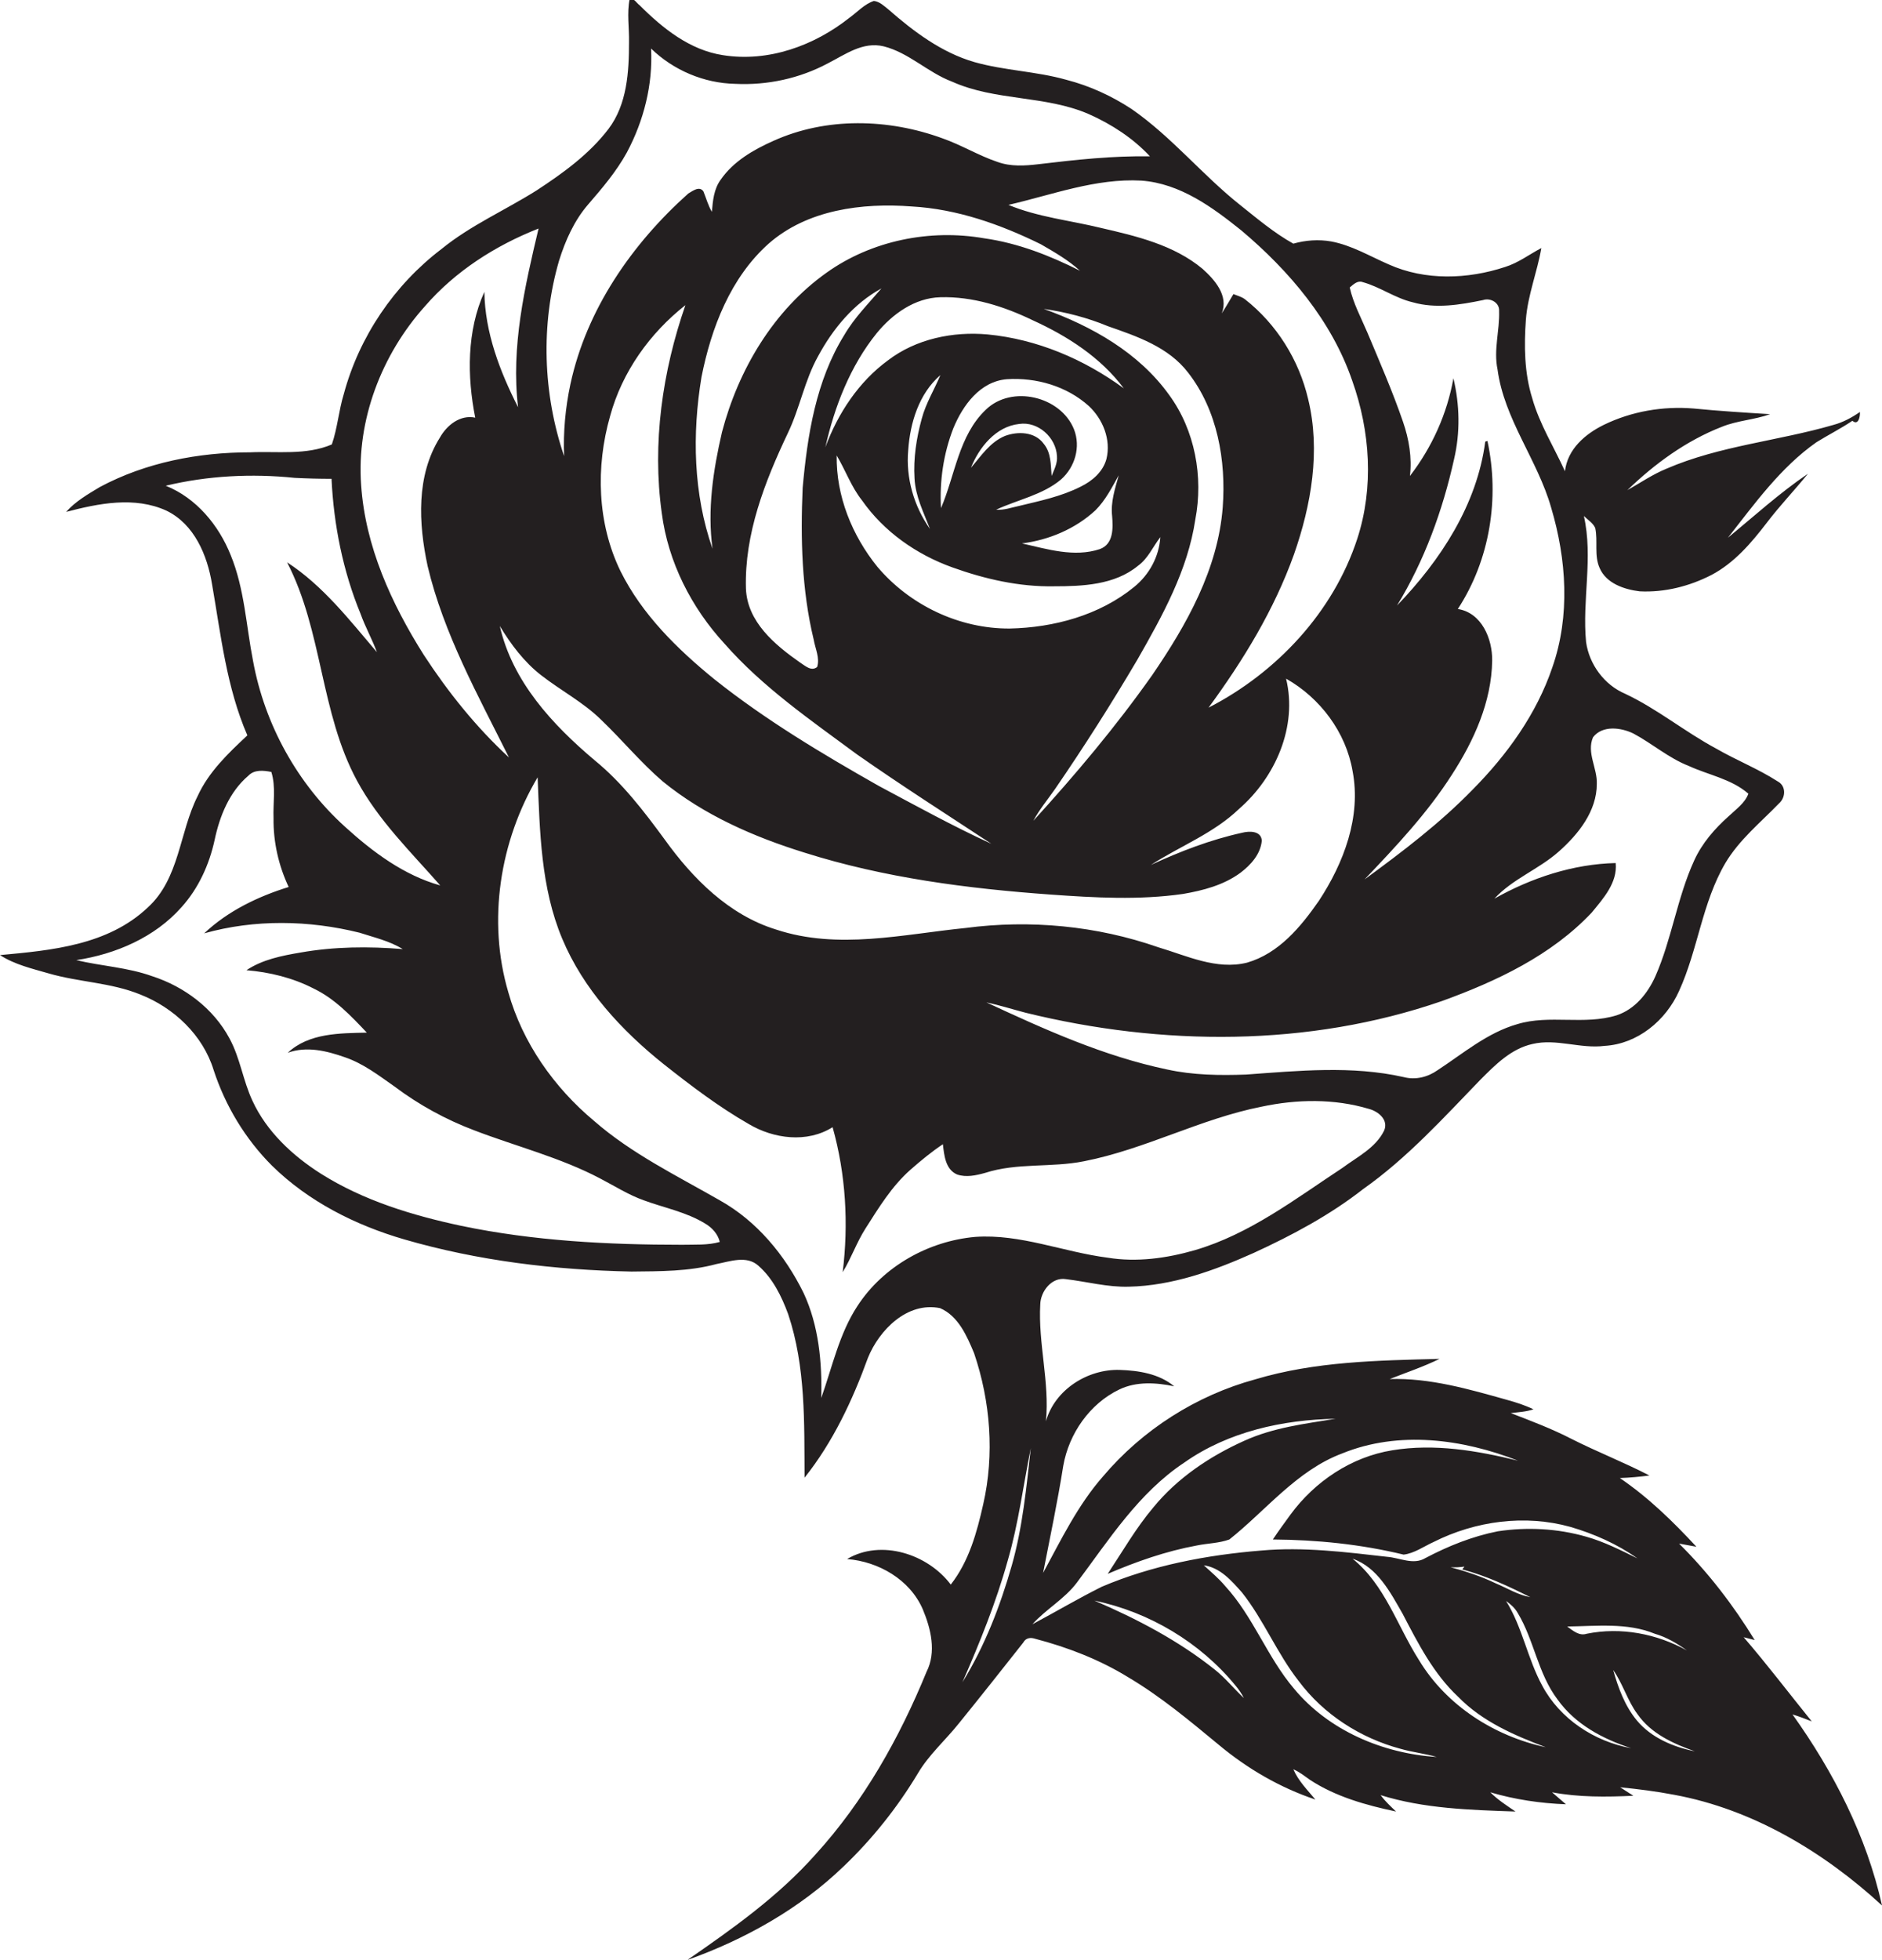 <?xml version="1.0" encoding="utf-8"?>
<!-- Generator: Adobe Illustrator 19.2.0, SVG Export Plug-In . SVG Version: 6.00 Build 0)  -->
<svg version="1.1" id="Layer_1" xmlns="http://www.w3.org/2000/svg" xmlns:xlink="http://www.w3.org/1999/xlink" x="0px" y="0px"
	 viewBox="0 0 597.2 621.7" enable-background="new 0 0 597.2 621.7" xml:space="preserve">
<path fill="#231F20" d="M597.2,604.5c-4.9-22-15.4-42.4-28.4-60.6c2,0.6,4.1,1.4,6.1,2.2c-7.2-8.9-14.1-18-21.6-26.7
	c0.9,0.2,2.6,0.7,3.5,0.9c-6.8-11.1-14.8-21.5-24-30.6c1.8,0.3,3.7,0.7,5.5,1c-7.4-8-15.3-15.7-24.3-21.8c3.2-0.1,6.3-0.4,9.4-0.8
	c-8.1-4.2-16.6-7.5-24.7-11.6c-6.2-3.2-12.8-5.7-19.3-8.2c2.4-0.3,4.9-0.4,7.2-1.2c-2.7-1.3-5.5-2.2-8.4-3
	c-12.1-3.4-24.5-7-37.2-6.6c5.3-2.1,10.7-3.9,15.8-6.4c-19.6,0.5-39.5,0.8-58.5,6.5c-18.7,5.1-35.8,16-48.3,30.8
	c-8,9.1-13.3,20.1-19,30.6c2.2-11.3,4.6-22.6,6.4-34c1.8-10.2,8.4-19.7,17.8-24.2c5.4-2.6,11.7-2.2,17.4-1c-4.8-4-11.3-5-17.3-5.2
	c-10.2-0.3-20.6,6.3-23.4,16.3c1.2-12.4-2.5-24.7-1.8-37.1c0.1-4.1,3.6-8.7,8.1-8c6.7,0.8,13.3,2.6,20,2.4
	c13.8-0.3,27.1-5.1,39.6-10.7c12.2-5.6,24.2-12,34.8-20.3c13.9-9.8,25.4-22.5,37.2-34.7c4.7-4.7,9.7-9.8,16.5-11.3
	c7.6-1.8,15.2,1.6,22.9,0.6c10.4-0.6,19.4-8,23.6-17.4c6-13.1,7.3-28,14.7-40.6c4.4-7.4,11.1-12.8,17-18.9c2.2-1.9,2.3-5.6-0.4-7
	c-6.2-4-13.1-6.7-19.5-10.4c-9.9-5.3-18.7-12.6-28.9-17.4c-6.6-2.8-11.4-9.3-12.4-16.4c-1.3-13.3,2.3-26.8-0.7-40
	c1.2,1.2,2.9,2.2,3.6,3.8c0.9,4.2-0.4,8.7,1.4,12.7c2.1,4.9,7.8,6.8,12.7,7.4c7.9,0.4,15.8-1.6,22.8-5.2
	c7.2-3.8,12.6-10.1,17.5-16.5c4.1-5.4,8.8-10.3,13.1-15.6c-9,6.1-17,13.4-25.4,20.3c8.5-10.8,16.7-22.3,28.1-30.3
	c3.7-2.3,7.7-4.3,11.4-6.8c1.9,1.6,2.5-1.3,2.4-2.8c-2.6,1.8-5.4,3.3-8.4,4.1c-17.5,5.1-36.1,6.6-53,13.9c-4.4,1.8-8.3,4.5-12.4,6.8
	c8.7-8.4,18.7-15.7,30-20.1c4.9-2,10.3-2.2,15.3-4c-8.1-0.5-16.2-1-24.3-1.8c-9.7-0.8-19.7,0.9-28.5,5.2
	c-5.9,2.9-11.5,7.7-12.3,14.7c-3.5-7.7-8.1-15-10.4-23.2c-2.5-8-2.6-16.6-2-24.9c0.6-7.8,3.6-15.1,4.9-22.7c-3.8,2-7.3,4.7-11.5,6
	c-11.8,3.9-25.3,4.4-36.9-0.8c-6-2.6-11.8-6.1-18.3-7.3c-4-0.7-8.1-0.4-12,0.7c-6.1-3.4-11.4-7.9-16.8-12.2
	c-12-9.5-21.8-21.7-34.5-30.5c-6.4-4.2-13.4-7.4-20.8-9.3c-9.6-2.7-19.6-2.9-29.1-5.6c-10.4-3-19.3-9.7-27.4-16.8
	c-1.4-1.1-2.7-2.4-4.5-2.6c-3,1-5.2,3.5-7.7,5.3c-11.2,8.9-25.8,14.2-40.2,11.9c-10.5-1.6-19.1-8.5-26.4-15.8c-1-0.7-1.8-2.4-3.2-2
	c-0.9,4.5-0.1,9.2-0.2,13.7c0,9.4-0.6,19.7-6.5,27.5c-6.1,8-14.4,14-22.8,19.5c-10,6.3-21,11.1-30.2,18.6c-15,11.4-26.1,27.8-31,46
	c-1.6,5.2-2,10.8-3.8,16c-8.2,3.5-17.3,2.1-25.9,2.5c-16.4,0-33.1,3.2-47.7,11c-3.8,2.3-7.7,4.5-10.7,7.9c10.3-2.7,21.7-5,31.8-0.4
	c8.9,4.3,13,14.2,14.5,23.4c2.8,16.1,4.6,32.7,11.2,47.9c-6.1,5.7-12.3,11.6-15.8,19.3c-5.8,11.5-5.7,26.1-15.8,35.3
	C34.2,299.9,16.3,301.5,0,303c4.6,3,10.2,4.3,15.4,5.8c9.6,2.8,19.8,2.9,29.1,6.7c10.7,4.2,19.9,12.9,23.3,24
	c3.7,11.3,10,21.8,18.5,30.3c11.6,11.4,26.5,18.9,42,23.4c23.4,6.8,47.8,9.7,72.1,10.2c9-0.1,18.2,0,27-2.4
	c4.2-0.8,9.5-2.8,13.2,0.5c4.6,4,7.4,9.7,9.5,15.4c5.6,16.7,5.1,34.5,5.2,51.9c9-11.3,15.2-24.5,20.1-38
	c3.6-8.9,12.5-17.9,22.9-15.8c5.8,2.5,8.5,8.8,10.8,14.3c5.2,15.3,6.5,32.1,2.9,47.9c-2,8.9-4.5,18.1-10.3,25.5
	c-7.3-9.7-22.1-14.5-32.9-8.1c10,0.8,19.9,6.5,24,15.9c2.6,6.2,4.4,13.6,1.2,19.9c-8.6,21-19.9,41.1-35.2,57.9
	c-11.7,13.2-26.2,23.5-40.7,33.5c18.2-6.5,35.6-16.2,49.6-29.7c9.1-8.7,17-18.6,23.5-29.4c3.5-6,8.8-10.6,13.1-16
	c6.9-8.5,13.6-17,20.4-25.6c0.8-1.5,2.3-1.7,3.8-1.2c10.3,2.7,20.4,6.6,29.5,12.2c10.3,6.1,19.5,13.8,28.7,21.4
	c9.1,7.6,19.4,13.6,30.7,17.4c-2.5-3-5.4-5.9-7-9.6c1.9,0.8,3.5,2.1,5.2,3.3c8.2,5.4,17.9,8.1,27.4,10.1c-1.7-1.6-3.5-3.3-4.9-5.2
	c13.8,4.3,28.4,4.7,42.8,5.2c-2.8-1.9-5.6-3.7-8-6.1c7.8,2.3,15.9,3.5,24,3.8c-1.5-1.3-2.9-2.5-4.4-3.8c8.5,1.6,17.2,1.5,25.8,1.1
	c-1.4-0.9-2.8-1.8-4.2-2.7c5.8,0.6,11.5,1.3,17.2,2.4C556.2,574,578.7,587.5,597.2,604.5z M535.3,523.6c-9.6-5.3-20.9-7.5-31.8-5.3
	c-2.4,0.8-4.4-1-6.2-2.3c9.3-0.1,19-1.3,27.8,2.3C528.9,519.4,532.2,521.4,535.3,523.6z M506.7,248.7c0.2-5-3.3-9.9-1.2-14.8
	c3-3.9,8.9-3.1,12.8-1.2c6,3.2,11.2,7.8,17.6,10.3c6.3,2.9,13.5,4.1,18.9,8.8c-1.1,3-3.9,4.9-6.2,7.1c-4.5,4-8.5,8.6-11,14.1
	c-5.4,11.8-7.1,24.9-12.3,36.7c-2.4,5.4-6.5,10.5-12.3,12.4c-10.3,3.2-21.3-0.3-31.5,2.8c-9.5,2.7-17.2,9.3-25.3,14.6
	c-3.1,2.2-7,3.2-10.8,2.2c-16.4-3.7-33.4-2-50-0.8c-8.3,0.3-16.8,0.2-25-1.6c-20.1-4.2-38.9-12.7-57.4-21.3
	c4.2,0.9,8.3,2.2,12.5,3.3c43.2,10.6,89.7,10.9,132-3.7c17.4-6.3,34.8-14.5,47.6-28.1c3.7-4.5,8.2-9.5,7.6-15.7
	c-13.5,0.3-26.8,4.7-38.5,11.3c5.8-6.3,14.1-9.3,20.5-15C500.9,264.6,506.7,257.3,506.7,248.7z M432.4,89.5
	c5.5,1.5,10.3,5.1,15.9,6.4c7.3,2.1,15,0.8,22.3-0.7c2.3-0.8,5.3,0.8,5.1,3.5c0.2,6.2-1.8,12.3-0.5,18.5c2.1,15.8,12.7,28.7,17,43.8
	c4.9,16.4,6.1,34.4,0.4,50.7c-5,14.8-14.4,27.8-25.3,38.8c-10.4,10.7-22.3,19.7-34.3,28.5c9.9-10.4,19.9-21,27.7-33.2
	c7-10.8,12.6-23.1,12.8-36.2c0.1-6.9-3.3-15.2-10.9-16.4c10.2-15.6,13.3-35.2,9.4-53.3l-0.7,0.2c-2.6,20-14.2,37.7-28,52
	c8.7-14.2,14.5-30.2,18.1-46.4c2-8.5,1.8-17.3-0.2-25.7c-2,11.3-6.8,21.9-13.8,31c0.7-5.8-0.3-11.7-2.2-17.2
	c-3.3-9.6-7.4-19-11.3-28.3c-2-4.7-4.5-9.3-5.6-14.3C429.5,90.2,430.8,88.9,432.4,89.5z M393.9,73.1c15.2,12.8,28.7,28.7,35.2,47.7
	c5.7,16,6.9,33.8,1.6,50.1c-7.6,23.3-25.6,42.5-47.2,53.6c11-15,20.8-31,27.1-48.6c5.5-15.7,8.5-32.9,4.5-49.3
	c-2.9-12.4-10-23.8-20.1-31.7c-1.1-0.8-2.4-1.1-3.6-1.6c-1.2,2-2.4,4.1-3.7,6.1c2.2-5.6-2.2-10.6-6.1-14.1c-9.1-7.6-21-10.4-32.3-13
	c-9.8-2.4-19.9-3.4-29.3-7.3c13.9-3.2,27.7-8.5,42.2-7.7C374.5,58.2,384.8,65.8,393.9,73.1z M210,162.8c2,15.5,9.4,30,19.9,41.4
	c12.1,13.8,27.4,24.3,42,35.1c14,9.8,28.4,19,42.7,28.4c-12.2-5.6-24-12.1-35.8-18.4c-18-10.2-35.9-20.9-52.1-33.8
	c-11.8-9.6-23-20.6-29.8-34.3c-7.4-15.2-7.9-33.1-3.3-49.2c3.8-14,12.6-26.3,23.9-35.2C210.2,117.8,206.9,140.7,210,162.8z
	 M352.9,163.7c0.3,3.8,0.5,8.9-3.9,10.5c-8.1,2.7-16.7,0-24.7-1.8c8.6-1.1,16.9-4.6,23.3-10.5c3.2-3.2,5.2-7.2,7.4-11.1
	C353.8,155.1,352.4,159.3,352.9,163.7z M336.7,152.1c4.4-3.9,6.3-10.3,4.1-15.9c-4.2-10.5-19.8-14.2-28-6.2
	c-8.6,8.2-9.7,20.7-14.2,31.2c-0.5-8.6,0.8-17.3,3.9-25.3c3-7.3,8.5-14.9,17-15.6c9.3-0.6,19,2.2,26,8.5c4.5,4.2,7.1,10.7,5.6,16.8
	c-1.1,4.1-4.5,7-8.2,8.8c-6.1,3.1-12.9,4.5-19.5,6.1c-2.4,0.5-4.8,1.4-7.3,1.2C323,158.5,330.9,157,336.7,152.1z M308.1,148.4
	c2.6-6.5,7.9-13.1,15.3-13.9c6-0.9,11.7,4.3,12,10.2c0.2,2.3-0.9,4.3-1.7,6.3c-0.3-3.5-0.1-7.3-2.5-10.2c-2.8-3.9-8.3-4-12.3-2.5
	C314.1,140.3,311.3,144.7,308.1,148.4z M313.4,106.1c-11-1-22.7,1.4-31.6,8.2c-9.3,6.8-15.9,16.8-19.9,27.6
	c2.9-12.9,7.9-25.8,16.3-36.2c5-6.1,12.1-11.2,20.2-11.4c10.2-0.3,20.2,2.9,29.3,7.3c11,5,21.6,11.8,28.9,21.6
	C343.9,113.9,329,107.6,313.4,106.1z M290.2,151.8c0.3,5.7,2.9,10.8,4.9,16c-5.1-7.2-7.7-16.2-6.9-25c0.6-8.7,3.4-17.9,10.2-23.8
	c-1.9,4.6-4.6,8.9-5.9,13.8C290.8,139,289.8,145.4,290.2,151.8z M258.2,202.9c0.5,2.9,2,5.8,1.1,8.7c-1.9,1.5-3.8-0.4-5.4-1.4
	c-8-5.6-16.8-12.9-17.2-23.5c-0.5-17.3,6-33.9,13.3-49.3c3.8-7.9,5.3-16.7,9.6-24.4c4.7-8.7,11.3-16.7,20.1-21.5
	c-4.1,4.8-8.6,9.3-11.8,14.8c-9,14.5-11.7,31.8-13.2,48.5C254,170.8,254.4,187.2,258.2,202.9z M312.3,75.6c-17.2-3-35.7,0.7-50,10.9
	c-16.9,12-28,30.8-33.2,50.6c-2.8,12.1-4.7,24.6-3,37c-6.1-17.4-6.5-36.4-3.5-54.5c3.1-15.6,9.2-31.5,21.3-42.3
	c12.3-10.8,29.7-13,45.4-11.8c14.4,0.8,28.2,5.7,41,12c4.3,2.5,8.7,5,12.4,8.4C333.2,81.1,323,77.1,312.3,75.6z M278.4,179.8
	c-8-9.9-13.1-22.4-12.9-35.3c2.8,4.7,4.6,9.9,8,14.2c7,10,17.3,17.2,28.7,21.3c10.3,3.7,21.2,6.2,32.2,6c9.1,0,19.3-0.4,26.7-6.5
	c3.2-2.3,4.7-6,7.1-9.1c-0.4,6.2-3.5,11.9-8.3,15.8c-11,9-25.5,12.9-39.5,13.2C304.4,199.5,288.7,192,278.4,179.8z M334.8,250.3
	c9.2-13.4,17.9-27.1,26.1-41c8-14,16-28.4,18.4-44.5c2.6-13.5-0.1-28.3-8.3-39.5c-9.6-13.4-24.5-21.8-39.8-27.3
	c7,1,13.9,2.8,20.4,5.5c9.2,3.2,19.2,6.6,25.4,14.7c9.3,11.9,12.1,27.9,11,42.7c-1.5,19.7-11.5,37.4-22.4,53.3
	c-11.5,16.3-24.3,31.5-37.7,46.2C329.9,256.7,332.5,253.6,334.8,250.3z M177.4,82.7c2-6.4,4.8-12.7,9.2-17.8
	c4.5-5.2,9-10.5,12.3-16.5c5.4-10.1,8.3-21.6,7.7-33c7.1,6.9,16.8,11,26.7,11.2c10.2,0.5,20.4-1.7,29.4-6.5c5.5-2.8,11.1-7,17.7-5.4
	c8,2,14,8.3,21.7,11.2c13.8,6.2,29.6,4.3,43.4,10.3c7.2,3.2,14,7.6,19.4,13.4c-11.9-0.2-23.7,1.1-35.4,2.5
	c-4.3,0.5-8.7,0.8-12.9-0.7c-6-2-11.5-5.4-17.5-7.5c-17.2-6.3-36.9-6.8-53.7,0.8c-6.3,2.8-12.7,6.5-16.7,12.3
	c-2.2,3-2.5,6.7-2.8,10.2c-1.2-2-1.8-4.3-2.7-6.5c-1.3-1.8-3.4-0.1-4.8,0.7c-17.9,16-32.3,36.8-37.4,60.5c-1.6,7.5-2.3,15.2-2,22.8
	C172.3,125,171.5,103,177.4,82.7z M190.7,228.3c6.7,6.4,12.6,13.6,19.6,19.6c13.1,10.7,28.9,17.6,45,22.6
	c25.3,8,51.7,11.4,78.1,13.3c14,1,28.1,1.8,42-0.2c6.4-1.1,12.9-2.8,18.2-6.7c3.3-2.5,6.4-5.9,6.8-10.2c-0.2-3.2-4-3.1-6.3-2.5
	c-10,2.2-19.6,5.9-28.9,10.2c9.3-6,19.9-10,28-17.8c11.5-10,18.6-26.1,14.9-41.3c10.8,6.1,19,17,21.1,29.3
	c2.8,14.5-2.8,29.2-10.7,41.2c-5.7,8.2-12.7,16.7-22.8,19.6c-9.7,2.4-19.1-2.2-28.2-4.9c-19.5-6.8-40.6-8.8-61.1-6.1
	c-19.9,2-40.5,7-60.1,0.5c-15-4.6-26.5-16.2-35.4-28.6c-6.6-9-13.5-18-22.2-25.1c-13.4-11.3-26.1-25-30.1-42.6
	c3.5,5.8,7.7,11.4,13.1,15.6C178,219.1,185.1,222.8,190.7,228.3z M134.8,97.2c9.7-11.2,22.4-19.3,36.1-24.7
	c-4.4,18.5-8.8,37.6-6.5,56.7c-5.8-11.4-10.5-23.7-10.7-36.6c-5.6,12.4-5.5,26.8-2.9,39.9c-4.8-1-9,2.4-11.2,6.3
	c-7.6,12.1-6.8,27.3-3.9,40.8c5.1,21.5,16,41,25.8,60.7c-10.4-9.6-19.3-20.7-27-32.5c-10.3-16.3-18.6-34.5-19.9-53.9
	C113.1,133.2,121.1,112.5,134.8,97.2z M73.2,176.1c-3.8-9.5-10.9-18.1-20.6-22c13.3-3.2,27.3-3.9,40.9-2.5c3.9,0.2,7.8,0.3,11.7,0.3
	c0.7,14.6,3.6,29.2,9.2,42.8c1.5,4.2,3.7,8.1,5.2,12.2c-8.7-10.2-17.1-21.1-28.5-28.5c11.3,21.8,10.5,47.7,22.2,69.3
	c6.8,12.6,17.1,22.6,26.4,33.2c-11.5-3.2-21.4-10.6-30.1-18.5c-15.2-13.7-25.6-32.5-29.3-52.7C78.1,198.5,77.6,186.8,73.2,176.1z
	 M216.4,394.9c-23.4,0-47-1.2-70-6c-15.5-3.3-31-8-44.5-16.5c-9-5.7-17.3-13.4-21.8-23.2c-3-6.4-3.9-13.6-7.3-19.8
	c-5.1-9.5-14.3-16.4-24.5-19.7c-7.8-2.8-16.1-3.2-24.1-5.1c12.5-1.9,24.9-7.2,33.4-16.8c5.4-6,8.8-13.5,10.5-21.3
	c1.6-7.6,4.7-15.3,10.7-20.4c1.9-2,4.8-1.7,7.3-1.2c1.5,4.8,0.5,9.8,0.7,14.7c-0.1,7.5,1.6,15,4.8,21.8c-9.7,3-19.3,7.6-26.8,14.7
	c16-4.5,33.2-4.2,49.3-0.2c4.6,1.5,9.5,2.6,13.7,5.2c-10.8-0.9-21.8-0.8-32.5,1.1c-5.9,1-12,2.2-17.1,5.6c7.3,0.6,14.7,2.4,21.3,5.8
	c6.7,3.2,11.9,8.7,16.9,14c-8.6,0.2-18.4,0.1-25.1,6.4c6-2.2,12.4-0.6,18.1,1.4c5.9,2,10.8,5.8,15.8,9.3
	c7.7,5.8,16.3,10.5,25.3,13.9c13.3,5.1,27.3,8.6,40,15.3c4.6,2.4,9,5.2,13.8,6.9c6.5,2.4,13.5,3.7,19.5,7.4c2.2,1.3,4,3.3,4.6,5.8
	C224.6,395.1,220.5,394.8,216.4,394.9z M321.1,496.5c-3.7,13-8.6,25.7-15.7,37.2c5.5-12.6,10.7-25.4,14.4-38.7
	c3.4-11.7,4.9-23.8,7.3-35.6C325.7,471.9,324.5,484.5,321.1,496.5z M309.5,392.4c-14.8,1.3-29.2,9.3-37.4,21.9
	c-5.8,8.8-8,19.4-11.5,29.2c0.3-11.3-0.8-23-5.6-33.3c-5.9-12-14.8-22.8-26.6-29.4c-13.6-7.8-28-14.8-39.9-25.2
	c-12.7-10.6-22.7-24.8-27.2-40.8c-6.7-22.7-2.7-48,9.3-68.2c0.7,17.2,1,35,7.8,51.2c6.7,16,18.8,29.1,32.2,39.8
	c8.6,6.8,17.4,13.5,27,19c7.9,4.7,18.5,6.1,26.6,1c4.2,14.9,5.1,30.7,3.2,46c2.7-4.4,4.4-9.4,7.2-13.8c4.2-6.6,8.4-13.5,14.3-18.7
	c3.3-2.9,6.7-5.7,10.3-8.1c0.4,3.5,0.8,8,4.5,9.6c2.9,1,6,0.3,8.9-0.5c10.2-3.3,21-1.6,31.4-3.7c19.4-3.8,37-13.5,56.3-17.3
	c11.2-2.4,23.1-2.6,34.1,0.7c3,0.8,6.3,3.5,4.8,6.9c-2.7,5.5-8.5,8.3-13.2,11.8c-14.9,9.8-29.4,21-46.8,26.1
	c-9,2.6-18.5,3.9-27.7,2.4C337.4,397.2,323.8,391.4,309.5,392.4z M327.6,515.3c4.3-4.8,10.2-8,14.1-13.2
	c10.2-13.6,19.6-28.5,34.1-38.1c13.9-9.8,31.2-13.6,48-13.9c-9.8,1.6-19.8,2.8-29,7c-10.9,4.9-21.2,11.8-28.8,21.1
	c-5.5,6.5-9.8,14-14.5,21.1c9.1-3.9,18.5-7.2,28.3-9c3.4-0.7,7-0.7,10.3-1.9c11.7-9.3,21.4-21.9,35.8-27.3
	c17.9-7.3,38.2-4.6,55.8,2.3c-13-3.2-26.5-5.5-39.9-3.3c-13,2.1-24.6,9.9-32.3,20.4c-1.9,2.6-3.8,5.2-5.6,7.9
	c14,0.1,27.9,1.5,41.5,4.8c3.4-0.4,6.4-2.6,9.5-4c13.3-6.7,29-8.8,43.4-4.8c7.5,2.2,14.8,5.4,21.3,10c-5.3-2.6-10.6-5.3-16.3-6.9
	c-9.1-2.6-18.7-3.1-28-1.7c-8.1,1.6-15.8,4.7-23,8.5c-3.8,2.3-8.1-0.1-12.1-0.4c-13.2-1.5-26.6-3.2-39.9-2
	c-17.3,1.4-34.7,4.7-50.7,11.5C342,507.2,334.9,511.4,327.6,515.3z M485.6,506.7c-3.9-0.7-7.4-2.9-11-4.4c-4.6-2.2-9.4-3.8-14.3-5.1
	c1.5,0.1,3,0,4.4-0.2l-0.7,0.9C471.6,499.9,478.6,503.2,485.6,506.7z M385.5,529.7c-11.5-9.2-24.7-16.1-38.2-21.9
	c17.4,3.6,33.6,13.3,44.8,27c1,1.2,1.9,2.5,2.6,3.9C391.6,535.8,388.9,532.4,385.5,529.7z M410.6,535.7c-8.5-10-12.9-22.8-21.8-32.5
	c-2-2.4-4.5-4.5-6.8-6.6c5.2,0.7,8.8,4.9,12.1,8.6c6.9,8.7,11.1,19.3,18,28.1c7.9,10.6,19.6,18.1,32.3,21.5
	c3.8,1.1,7.7,1.5,11.5,2.6C438.8,556.3,421.6,549,410.6,535.7z M450.3,526.7c-6.9-10.8-10.8-23.9-21.1-32.2
	c7.9,2.7,12,10.7,15.9,17.5c4.9,9.4,9.8,19,17.6,26.3c7.6,7.8,17.7,12.2,27.8,16C474.2,550.8,459,541.1,450.3,526.7z M489.4,534.8
	c-4.7-8.6-6.3-18.6-11.5-26.9c1.4,1,2.8,2.2,3.7,3.8c5.2,8.6,6.4,19.2,12.6,27.4c5.6,7.9,14.4,12.6,23.4,15.5
	C505.9,552.5,495,545.3,489.4,534.8z M519.4,545.8c-3.8-4.6-5.9-10.3-7.5-16c3.1,4.4,4.5,9.7,7.7,14c4.3,6.2,11.4,9.4,18.2,11.8
	C530.9,554.2,524,551.3,519.4,545.8z"/>
</svg>
